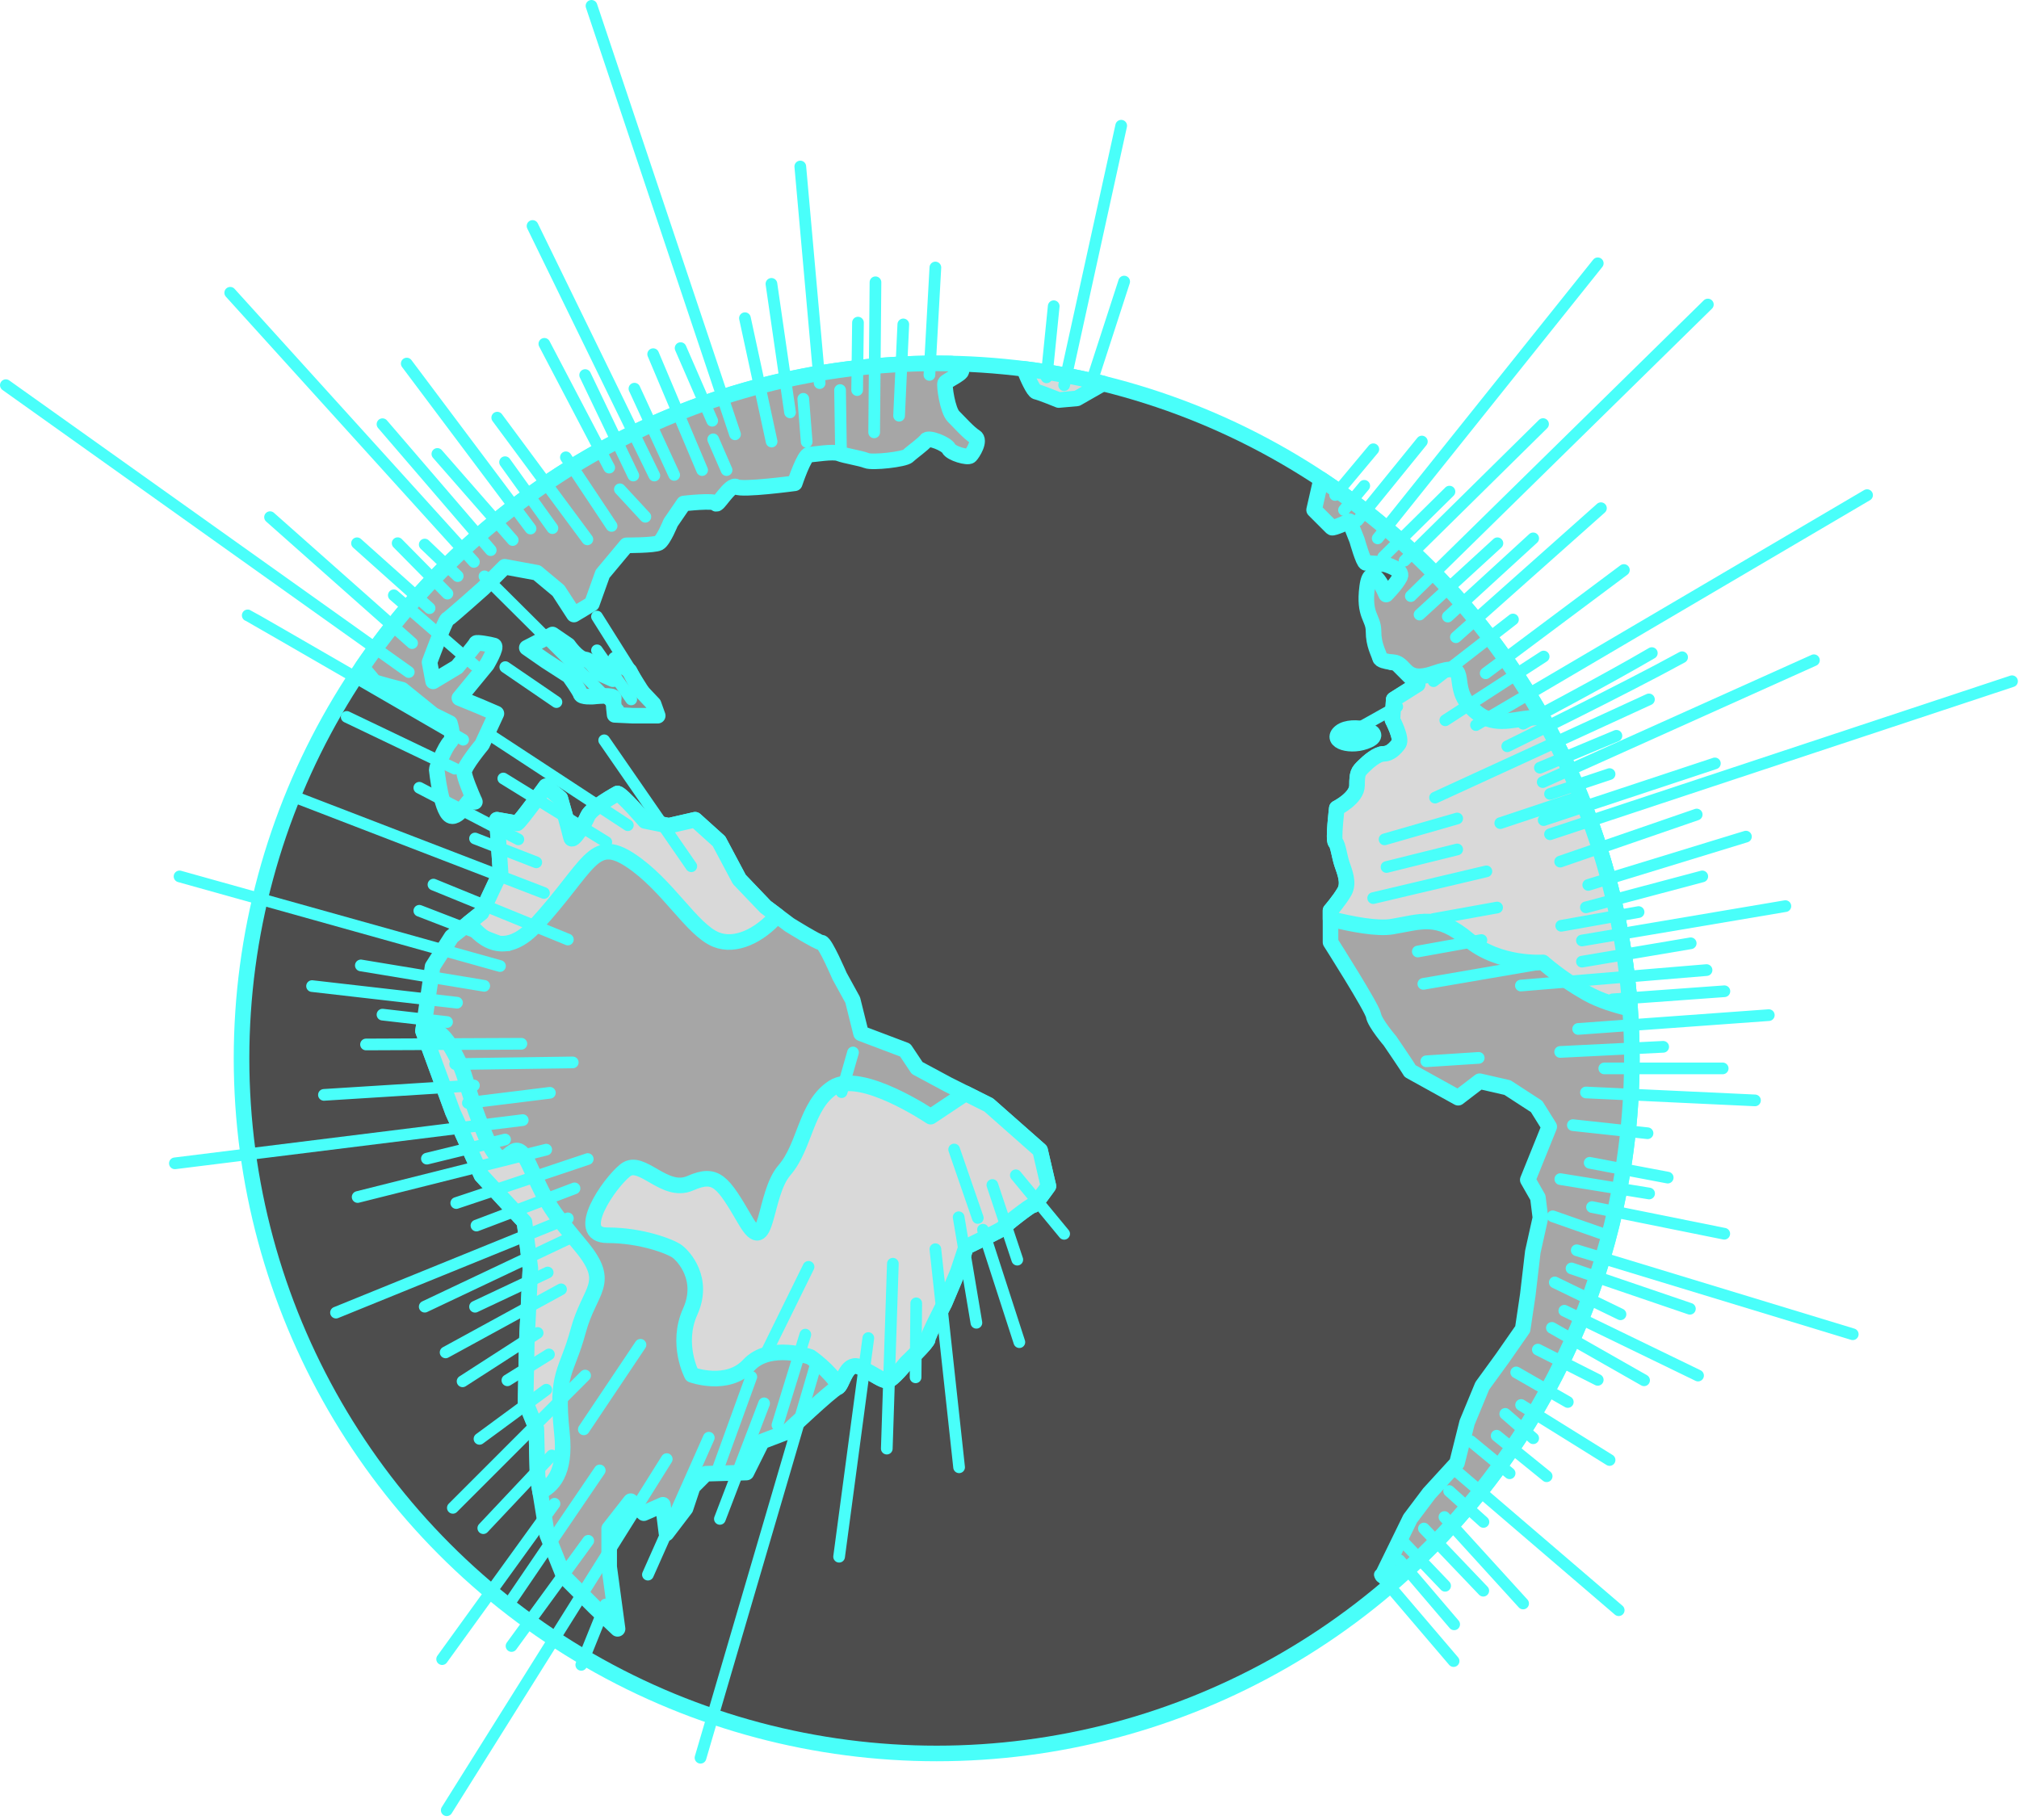 <svg xmlns="http://www.w3.org/2000/svg" xmlns:xlink="http://www.w3.org/1999/xlink" xmlns:serif="http://www.serif.com/" width="100%" height="100%" viewBox="0 0 518 467" xml:space="preserve" style="fill-rule:evenodd;clip-rule:evenodd;stroke-linecap:round;stroke-linejoin:round;stroke-miterlimit:1.5;"><g><circle cx="240.323" cy="271.598" r="178.355" style="fill:#4d4d4d;stroke:#49fffa;stroke-width:4px;"></circle><path d="M127.505,210.353l0.92,13.472l-4.896,10.417l-7.656,6.128l-4.896,7.657l-2.448,16.528l7.656,20.833l7.344,16.233l11.024,11.945l1.528,11.945l-0.92,18.68l-0.313,15.608l2.761,6.736l0.312,12.258l2.448,15l4.289,10.712l7.969,7.969l5.816,5.503l-2.153,-15.92l-0,-9.792l5.521,-7.049l3.368,3.073l4.896,-2.153l0.92,7.344l4.896,-6.423l1.84,-5.521l3.368,-3.368l10.417,-0.296l3.976,-7.968l6.423,-2.448c0,-0 11.337,-10.73 12.865,-11.337c1.528,-0.608 2.153,-7.327 6.129,-5.191c3.976,2.135 5.503,3.368 6.736,3.368c1.233,-0 4.896,-4.601 4.896,-4.601c-0,-0 5.521,-5.209 5.521,-6.129c-0,-0.92 4.288,-9.184 4.288,-9.184l3.368,-7.969l2.136,-6.423c-0,-0 9.496,-4.584 9.496,-4.896c0,-0.313 7.344,-6.112 7.657,-5.816c0.312,0.295 3.975,-4.914 3.975,-4.914l-2.135,-9.184l-13.177,-11.632l-10.4,-5.208l-7.969,-4.289l-3.055,-4.583l-11.337,-4.288l-2.136,-8.577l-3.368,-6.128c0,-0 -3.68,-8.577 -4.601,-8.577c-0.92,0 -8.264,-4.583 -8.264,-4.583l-6.128,-4.601l-6.736,-7.049l-5.209,-9.791l-6.128,-5.521l-6.737,1.545l-6.128,-1.233c-0,0 -5.799,-6.753 -7.031,-7.049c-0,0 -6.737,3.664 -7.657,5.816c-0.92,2.153 -3.976,7.049 -4.288,5.521c-0.313,-1.527 -2.761,-10.104 -2.761,-10.104l-3.68,-3.073c-0,0 -6.424,8.872 -7.344,9.497l-5.208,-0.92Z" style="fill:#a6a6a6;stroke:#49fffa;stroke-width:4px;"></path><path d="M92.863,171.292c32.117,-47.1 86.203,-78.049 147.46,-78.049c1.25,0 2.497,0.013 3.748,0.039c0.878,0.937 1.629,1.565 2.107,1.635c2.153,0.312 -3.385,2.76 -3.68,3.368c-0.296,0.608 0.607,7.049 2.135,8.576c1.528,1.528 3.993,4.289 5.521,5.209c1.528,0.92 -0.608,4.288 -1.233,4.896c-0.625,0.607 -4.896,-0.608 -5.503,-1.84c-0.608,-1.233 -5.209,-3.056 -5.816,-2.136c-0.608,0.92 -3.681,3.056 -4.601,3.976c-0.92,0.92 -9.184,1.84 -10.712,1.215c-1.528,-0.625 -5.521,-1.215 -7.049,-1.823c-1.527,-0.607 -6.423,0.295 -7.656,0.295c-1.233,0 -3.681,7.362 -3.681,7.362c0,-0 -13.472,1.822 -15,0.902c-1.528,-0.92 -4.896,5.209 -5.208,4.289c-0.313,-0.921 -8.264,-0 -8.264,-0l-3.368,4.913c-0,-0 -1.841,4.583 -3.056,5.208c-1.215,0.625 -8.281,0.608 -8.281,0.608l-6.129,7.344l-2.743,7.656l-4.601,2.761l-3.976,-6.129l-5.52,-4.601l-8.264,-1.528l-5.504,5.521c-0,0 -8.577,7.657 -9.202,7.952c-0.625,0.295 -4.583,11.024 -4.583,11.024l0.92,4.914l6.129,-3.681c-0,-0 4.896,-5.816 4.896,-6.129c-0,-0.312 3.663,0.313 4.583,0.608c0.92,0.295 -1.823,4.913 -1.823,4.913l-7.049,8.577l5.209,2.135l4.288,1.841l-3.681,7.951c0,0 -4.6,5.521 -4.6,7.049c-0,1.243 1.828,5.533 2.509,7.088c0.091,0.129 0.175,0.315 0.251,0.568c0,0 -0.096,-0.212 -0.251,-0.568c-1.025,-1.439 -3.032,4.249 -5.565,4.249c-2.76,-0 -3.976,-11.945 -3.976,-11.945c0,-0.607 2.136,-5.816 3.368,-7.049c1.233,-1.232 0,-4.895 0,-4.895l-4.288,-2.136l-7.969,-6.441c0,0 -7.344,-1.84 -7.344,-2.135c0,-0.112 -1.314,-1.675 -2.948,-3.557Z" style="fill:#a6a6a6;stroke:#49fffa;stroke-width:4px;"></path><path d="M338.939,123.001c48.049,31.969 79.738,86.611 79.738,148.597c0,52.122 -22.406,99.052 -58.103,131.674l-5.915,1.024l7.135,-14.603l4.874,-6.473l7.136,-7.798l2.593,-10.372l3.899,-9.417l5.186,-7.135l5.186,-7.449l1.306,-8.772l1.287,-11.016l1.95,-8.773l-0.644,-5.186l-2.593,-4.543l5.499,-13.627l-3.237,-5.187l-7.467,-4.855l-7.135,-1.637l-5.518,4.23l-12.322,-6.823c-0.331,-0.662 -5.186,-7.779 -5.186,-7.779c0,-0 -3.899,-4.543 -4.212,-6.492c-0.312,-1.95 -11.034,-18.814 -11.034,-18.814l-0,-8.111c-0,0 2.262,-2.593 3.568,-4.855c1.306,-2.262 -0,-5.204 -0.644,-7.135c-0.644,-1.932 -0.975,-4.874 -1.637,-5.518c-0.662,-0.643 0.331,-8.772 0.331,-8.772c0,-0 5.187,-2.593 5.187,-5.83c-0,-3.237 0.331,-3.568 1.636,-4.874c1.306,-1.306 3.568,-3.237 5.187,-3.237c1.618,0 2.924,-1.305 3.88,-2.593c0.956,-1.287 -1.618,-6.161 -1.618,-6.161l0.331,-5.204l6.161,-3.881l-4.874,-4.873c0.313,-0.975 -4.542,-0.644 -4.855,-1.95c-0.313,-1.306 -1.619,-3.237 -1.619,-6.805c0,-3.567 -2.593,-3.898 -1.636,-11.347c0.956,-7.448 4.873,1.931 4.873,1.931c0,0 2.593,-2.593 3.568,-4.524c0.975,-1.931 -3.899,-3.255 -3.899,-3.255c0,-0 -4.211,-0.331 -4.855,-0.331c-0.644,-0 -2.28,-5.83 -2.28,-5.83l-1.931,-4.874c-0,0 -4.23,1.95 -4.543,1.637c-0.313,-0.313 -4.543,-4.542 -4.543,-4.542l1.789,-7.84Z" style="fill:#a6a6a6;stroke:#49fffa;stroke-width:4px;"></path><path d="M262.747,94.642c3.423,0.433 6.834,0.96 10.227,1.589c3.362,0.623 6.706,1.346 10.027,2.16l0.024,0.006l-6.713,3.835l-4.676,0.421c0,0 -4.676,-1.916 -5.736,-2.121c-0.713,-0.137 -2.289,-3.541 -3.186,-5.894l0.033,0.004Z" style="fill:#d9d9d9;stroke:#49fffa;stroke-width:4px;"></path><path d="M168.748,183.655l-1.061,-2.977l-3.832,-4.049l-2.338,-4.459l-3.616,-2.977c0,-0 -0.639,4.881 -0.639,5.098l-3.82,-1.7c-0,0 -1.483,-3.181 -3.399,-3.398c-1.916,-0.217 -4.254,-3.616 -4.254,-3.616l-4.038,-2.76l-6.592,3.399l4.893,3.399l5.954,3.832c-0,0 2.748,3.833 2.964,4.676c0.217,0.844 3.194,0.639 3.194,0.639c0,0 5.532,-0.639 5.315,0.422c-0.217,1.06 0.217,4.254 0.217,4.254l4.676,0.217l6.376,0Z" style="fill:#8c8c8c;stroke:#49fffa;stroke-width:4px;"></path><path d="M343.918,187.801c2.977,-2.338 11.703,0 7.232,2.121c-4.472,2.121 -10.208,0.217 -7.232,-2.121Z" style="fill:#8c8c8c;stroke:#49fffa;stroke-width:4px;"></path><path d="M215.27,355.7c1.222,-1.596 2.113,-6.666 5.639,-4.772c3.976,2.135 5.503,3.368 6.736,3.368c1.233,-0 4.896,-4.601 4.896,-4.601c-0,-0 5.521,-5.209 5.521,-6.129c-0,-0.92 4.288,-9.184 4.288,-9.184l3.368,-7.969l2.136,-6.423c-0,-0 9.496,-4.584 9.496,-4.896c0,-0.313 7.344,-6.112 7.657,-5.816c0.312,0.295 3.975,-4.914 3.975,-4.914l-2.135,-9.184l-13.177,-11.632l-5.94,-2.975c-3.986,2.658 -8.957,5.975 -8.957,5.975c-0,0 -17.932,-12.096 -25.02,-7.513c-7.088,4.584 -7.088,15.003 -12.498,21.264c-5.41,6.26 -4.158,22.94 -9.994,12.923c-5.835,-10.017 -7.513,-12.522 -14.175,-9.592c-6.663,2.929 -12.474,-6.663 -16.656,-3.331c-4.182,3.331 -13.372,16.679 -4.607,16.679c8.765,0 16.254,2.906 17.932,4.158c1.677,1.253 7.087,7.112 3.331,15.428c-3.757,8.316 0.425,16.231 0.425,16.231c0,-0 9.167,3.355 14.577,-2.481c5.411,-5.835 15.829,-2.103 15.829,-2.103c0,0 4.899,3.371 7.353,7.489Z" style="fill:#d9d9d9;stroke:#49fffa;stroke-width:4px;"></path><path d="M108.802,262.708l-0.273,1.847l7.656,20.833l7.344,16.233l11.024,11.945l1.528,11.945l-0.92,18.68l-0.313,15.608l2.761,6.736l0.312,12.258l0.662,4.053c2.947,-1.461 6.691,-4.684 5.592,-15.049c-1.677,-15.829 1.253,-15.427 4.159,-26.248c2.905,-10.821 8.741,-12.073 0.826,-21.665c-7.914,-9.592 -8.316,-9.993 -13.324,-20.838c-5.009,-10.844 -5.411,6.285 -11.246,-7.489c-5.836,-13.774 -4.158,-15.002 -9.167,-23.342c-1.711,-2.85 -4.151,-4.53 -6.621,-5.507Z" style="fill:#d9d9d9;stroke:#49fffa;stroke-width:4px;"></path><path d="M356.941,169.924c4.063,-0.205 2.867,5.694 11.017,2.843c9.592,-3.355 4.158,2.505 8.741,7.938c4.584,5.434 8.765,4.584 14.176,3.733c0.999,-0.157 2.697,-0.312 4.801,-0.462l0.161,0.287l0.166,0.294l0.003,0.007l0.152,0.271l0.033,0.059l0.122,0.219l0.048,0.086l0.105,0.191l0.058,0.104l0.094,0.171l0.067,0.12l0.082,0.15l0.076,0.138l0.06,0.109l0.091,0.168c0.049,0.089 0.097,0.177 0.145,0.265l0.134,0.248l0.011,0.021l0.127,0.234l0.021,0.038l0.126,0.235l0.018,0.035l0.131,0.243l0.01,0.02c7.591,14.197 13.317,29.539 16.849,45.695l0.003,0.013l0.06,0.275l0.009,0.041l0.057,0.263l0.011,0.051l0.056,0.26l0.009,0.047l0.057,0.269l0.005,0.021c0.083,0.394 0.165,0.789 0.246,1.185l0.004,0.018l0.051,0.251l0.014,0.071l0.047,0.232l0.017,0.089l0.045,0.224l0.019,0.096l0.044,0.221l0.019,0.096l0.044,0.224l0.016,0.084l0.046,0.237l0.005,0.028l0.054,0.28c0.02,0.102 0.039,0.204 0.058,0.306l0.043,0.228l0.018,0.093l0.038,0.207l0.022,0.119l0.037,0.196l0.024,0.129l0.035,0.192l0.024,0.134l0.034,0.188l0.025,0.137l0.033,0.188l0.025,0.136l0.033,0.188l0.023,0.131l0.033,0.189l0.033,0.19l0.021,0.121l0.031,0.176l0.026,0.152l0.029,0.172l0.027,0.157l0.028,0.169l0.027,0.16l0.028,0.167l0.027,0.162l0.027,0.165l0.027,0.167l0.027,0.161l0.028,0.175l0.025,0.153l0.032,0.204l0.02,0.123l0.004,0.026l0.046,0.294l0.021,0.137l0.03,0.193l0.023,0.148l0.028,0.182l0.023,0.152l0.028,0.18l0.023,0.152l0.027,0.181l0.022,0.15l0.027,0.185l0.022,0.146l0.028,0.197l0.02,0.134l0.035,0.244l0.012,0.087l0.046,0.325l0.017,0.119l0.029,0.213l0.019,0.138l0.027,0.194l0.02,0.145l0.025,0.189l0.02,0.147l0.025,0.187l0.019,0.147l0.025,0.19l0.019,0.143l0.026,0.202l0.017,0.131l0.032,0.248l0.01,0.085l0.041,0.327l0.016,0.123l0.025,0.209l0.018,0.144l0.023,0.19l0.018,0.15l0.022,0.183l0.018,0.154l0.021,0.181l0.018,0.154l0.021,0.182l0.017,0.153l0.022,0.187l0.016,0.148l0.024,0.212l0.013,0.121l0.005,0.048l0.03,0.275l0.017,0.152l0.019,0.181l0.018,0.164l0.017,0.17l0.018,0.169l0.017,0.164l0.017,0.172l0.017,0.161l0.017,0.175l0.016,0.157l0.017,0.179l0.015,0.151l0.018,0.184l0.012,0.133l0.019,0.194l0.023,0.254l0.006,0.063l0.019,0.208l0.012,0.126l0.018,0.202l0.011,0.13l0.018,0.202l0.011,0.13l0.018,0.204l0.011,0.126l0.017,0.209l0.01,0.116l0.018,0.22l0.008,0.093l0.019,0.242l0.001,0.007l0.024,0.31c0.008,0.106 0.016,0.211 0.024,0.317l0.022,0.282l0.003,0.041l0.019,0.258l0.005,0.073l0.018,0.25l0.003,0.047c-3.374,-0.778 -7.676,-2.047 -11.098,-3.977c-6.662,-3.756 -11.269,-7.914 -11.269,-7.914c-0,-0 -11.246,0.827 -19.161,-5.836c-7.914,-6.662 -12.073,-4.583 -19.586,-3.331c-3.714,0.619 -10.171,-0.598 -15.751,-1.987l-0,-2.134c-0,0 2.262,-2.593 3.568,-4.855c1.306,-2.262 -0,-5.204 -0.644,-7.135c-0.644,-1.932 -0.975,-4.874 -1.637,-5.518c-0.662,-0.643 0.331,-8.772 0.331,-8.772c0,-0 5.187,-2.593 5.187,-5.83c-0,-3.237 0.331,-3.568 1.636,-4.874c1.306,-1.306 3.568,-3.237 5.187,-3.237c1.618,0 2.924,-1.305 3.88,-2.593c0.956,-1.287 -1.618,-6.161 -1.618,-6.161l0.331,-5.204l6.161,-3.881l-4.874,-4.873c0.145,-0.452 -0.821,-0.624 -1.929,-0.807Z" style="fill:#d9d9d9;stroke:#49fffa;stroke-width:4px;"></path><path d="M120.338,236.796c3.799,5.049 9.671,8.725 17.151,0.564c13.75,-15.002 14.577,-22.917 24.169,-16.656c9.592,6.261 15.83,17.908 22.09,20.412c4.869,1.948 10.996,-0.891 15.634,-6.172l-2.97,-2.23l-6.736,-7.049l-5.209,-9.791l-6.128,-5.521l-6.737,1.545l-6.128,-1.233c-0,0 -5.799,-6.753 -7.031,-7.049c-0,0 -6.737,3.664 -7.657,5.816c-0.92,2.153 -3.976,7.049 -4.288,5.521c-0.313,-1.527 -2.761,-10.104 -2.761,-10.104l-3.68,-3.073c-0,0 -6.424,8.872 -7.344,9.497l-5.208,-0.92l0.92,13.472l-4.896,10.417l-3.191,2.554Z" style="fill:#d9d9d9;stroke:#49fffa;stroke-width:4px;"></path></g><g><path d="M121.588,278.537l-38.48,2.417" style="fill:none;stroke:#49fffa;stroke-width:3px;stroke-linecap:butt;"></path><path d="M114.79,152.332l-12.768,-12.944" style="fill:none;stroke:#49fffa;stroke-width:3px;stroke-linecap:butt;"></path><path d="M224.279,110.95l0.334,-38.515" style="fill:none;stroke:#49fffa;stroke-width:3px;stroke-linecap:butt;"></path><path d="M279.964,98.308l8.453,-26.054" style="fill:none;stroke:#49fffa;stroke-width:3px;stroke-linecap:butt;"></path><path d="M368.179,204.679l54.878,-25.203" style="fill:none;stroke:#49fffa;stroke-width:3px;stroke-linecap:butt;"></path><path d="M345.946,188.338l12.532,-7.011" style="fill:none;stroke:#49fffa;stroke-width:3px;stroke-linecap:butt;"></path><path d="M365.929,272.334l13.453,-0.871" style="fill:none;stroke:#49fffa;stroke-width:3px;stroke-linecap:butt;"></path><path d="M371.789,382.608l8.806,7.934" style="fill:none;stroke:#49fffa;stroke-width:3px;stroke-linecap:butt;"></path><path d="M360.225,395.894l10.537,11.036" style="fill:none;stroke:#49fffa;stroke-width:3px;stroke-linecap:butt;"></path><path d="M365.322,392.236l15.231,15.953" style="fill:none;stroke:#49fffa;stroke-width:3px;stroke-linecap:butt;"></path><path d="M386.193,362.817l7.168,6.251" style="fill:none;stroke:#49fffa;stroke-width:3px;stroke-linecap:butt;"></path><path d="M383.986,368.42l12.829,10.397" style="fill:none;stroke:#49fffa;stroke-width:3px;stroke-linecap:butt;"></path><path d="M403.195,325.49l30.369,10.351" style="fill:none;stroke:#49fffa;stroke-width:3px;stroke-linecap:butt;"></path><path d="M407.853,298.388l20.017,3.797" style="fill:none;stroke:#49fffa;stroke-width:3px;stroke-linecap:butt;"></path><path d="M403.538,288.722l19.157,2.074" style="fill:none;stroke:#49fffa;stroke-width:3px;stroke-linecap:butt;"></path><path d="M406.878,232.831l29.86,-7.935" style="fill:none;stroke:#49fffa;stroke-width:3px;stroke-linecap:butt;"></path><path d="M400.552,237.565l19.847,-3.52" style="fill:none;stroke:#49fffa;stroke-width:3px;stroke-linecap:butt;"></path><path d="M400.276,221.101l35.036,-12.083" style="fill:none;stroke:#49fffa;stroke-width:3px;stroke-linecap:butt;"></path><path d="M254.608,304.083l6.389,19.156" style="fill:none;stroke:#49fffa;stroke-width:3px;stroke-linecap:butt;"></path><path d="M142.261,385.875l-28.823,39.87" style="fill:none;stroke:#49fffa;stroke-width:3px;stroke-linecap:butt;"></path><path d="M229.073,324.276l-1.556,47.452" style="fill:none;stroke:#49fffa;stroke-width:3px;stroke-linecap:butt;"></path><path d="M161.075,211.753l-35.554,-23.296" style="fill:none;stroke:#49fffa;stroke-width:3px;stroke-linecap:butt;"></path><path d="M121.699,170.654l-20.658,-17.895" style="fill:none;stroke:#49fffa;stroke-width:3px;stroke-linecap:butt;"></path><path d="M118.833,189.818c-0,0 -54.755,-31.74 -55.273,-31.906" style="fill:none;stroke:#49fffa;stroke-width:3px;stroke-linecap:butt;"></path><path d="M131.538,138.579l-19.323,-22.092" style="fill:none;stroke:#49fffa;stroke-width:3px;stroke-linecap:butt;"></path><path d="M206.961,113.386l-0.871,-11.046" style="fill:none;stroke:#49fffa;stroke-width:3px;stroke-linecap:butt;"></path><path d="M215.757,115.284l-0.227,-15.188" style="fill:none;stroke:#49fffa;stroke-width:3px;stroke-linecap:butt;"></path><path d="M180.136,120.624l-12.556,-29.742" style="fill:none;stroke:#49fffa;stroke-width:3px;stroke-linecap:butt;"></path><path d="M182.728,107.966l-8.111,-18.638" style="fill:none;stroke:#49fffa;stroke-width:3px;stroke-linecap:butt;"></path><path d="M186.411,120.624l-3.431,-7.885" style="fill:none;stroke:#49fffa;stroke-width:3px;stroke-linecap:butt;"></path><path d="M156.907,134.959l-11.721,-17.611" style="fill:none;stroke:#49fffa;stroke-width:3px;stroke-linecap:butt;"></path><path d="M150.694,138.403l-23.119,-31.23" style="fill:none;stroke:#49fffa;stroke-width:3px;stroke-linecap:butt;"></path><path d="M142.76,180.161l-13.12,-8.972" style="fill:none;stroke:#49fffa;stroke-width:3px;stroke-linecap:butt;"></path><path d="M166.907,180.068l-13.741,-21.851" style="fill:none;stroke:#49fffa;stroke-width:3px;stroke-linecap:butt;"></path><path d="M158.639,182.059l-34.341,-34.165" style="fill:none;stroke:#49fffa;stroke-width:3px;stroke-linecap:butt;"></path><path d="M150.791,297.421l-33.733,11.288" style="fill:none;stroke:#49fffa;stroke-width:3px;stroke-linecap:butt;"></path><path d="M133.768,267.843l-39.859,0.176" style="fill:none;stroke:#49fffa;stroke-width:3px;stroke-linecap:butt;"></path><path d="M218.849,270.074l-2.926,10.185" style="fill:none;stroke:#49fffa;stroke-width:3px;stroke-linecap:butt;"></path><path d="M235.07,334.442l-0.166,18.99" style="fill:none;stroke:#49fffa;stroke-width:3px;stroke-linecap:butt;"></path><path d="M196.047,360.109l-11.352,29.653" style="fill:none;stroke:#49fffa;stroke-width:3px;stroke-linecap:butt;"></path><path d="M140.843,347.561l-10.665,6.637" style="fill:none;stroke:#49fffa;stroke-width:3px;stroke-linecap:butt;"></path><path d="M140.159,356.611l-17.138,12.612" style="fill:none;stroke:#49fffa;stroke-width:3px;stroke-linecap:butt;"></path><path d="M140.517,326.539l-18.641,8.783" style="fill:none;stroke:#49fffa;stroke-width:3px;stroke-linecap:butt;"></path><path d="M143.943,330.854l-29.617,16.183" style="fill:none;stroke:#49fffa;stroke-width:3px;stroke-linecap:butt;"></path><path d="M371.457,158.217l21.904,-20.07" style="fill:none;stroke:#49fffa;stroke-width:3px;stroke-linecap:butt;"></path><path d="M364.207,157.705l19.971,-18.299" style="fill:none;stroke:#49fffa;stroke-width:3px;stroke-linecap:butt;"></path><path d="M260.626,301.588l12.395,15.021" style="fill:none;stroke:#49fffa;stroke-width:3px;stroke-linecap:butt;"></path><path d="M137.94,342.045l-19.258,12.413" style="fill:none;stroke:#49fffa;stroke-width:3px;stroke-linecap:butt;"></path><path d="M130.429,242.538l-22.846,-8.824" style="fill:none;stroke:#49fffa;stroke-width:3px;stroke-linecap:butt;"></path><path d="M132.994,215.39l-25.411,-13.244" style="fill:none;stroke:#49fffa;stroke-width:3px;stroke-linecap:butt;"></path><path d="M137.584,221.282l-15.708,-6.114" style="fill:none;stroke:#49fffa;stroke-width:3px;stroke-linecap:butt;"></path><path d="M155.551,216.085l-26.417,-16.316" style="fill:none;stroke:#49fffa;stroke-width:3px;stroke-linecap:butt;"></path><path d="M139.568,229.145l-62.657,-24.141" style="fill:none;stroke:#49fffa;stroke-width:3px;stroke-linecap:butt;"></path><path d="M124.232,252.972l-31.652,-5.235" style="fill:none;stroke:#49fffa;stroke-width:3px;stroke-linecap:butt;"></path><path d="M390.773,185.712c-0,-0 22.176,-11.743 33.022,-18.12" style="fill:none;stroke:#49fffa;stroke-width:3px;stroke-linecap:butt;"></path><path d="M386.706,191.503c-0,0 30.087,-14.741 44.86,-22.848" style="fill:none;stroke:#49fffa;stroke-width:3px;stroke-linecap:butt;"></path><path d="M381.175,172.767l35.454,-26.498" style="fill:none;stroke:#49fffa;stroke-width:3px;stroke-linecap:butt;"></path><path d="M348.344,133.573l16.452,-20.269" style="fill:none;stroke:#49fffa;stroke-width:3px;stroke-linecap:butt;"></path><path d="M342.54,127.011l9.805,-11.728" style="fill:none;stroke:#49fffa;stroke-width:3px;stroke-linecap:butt;"></path><path d="M344.818,130.875l5.195,-6.213" style="fill:none;stroke:#49fffa;stroke-width:3px;stroke-linecap:butt;"></path><path d="M374.192,377.952l41.105,35.241" style="fill:none;stroke:#49fffa;stroke-width:3px;stroke-linecap:butt;"></path><path d="M407.482,227.079l40.458,-12.394" style="fill:none;stroke:#49fffa;stroke-width:3px;stroke-linecap:butt;"></path><path d="M363.759,244.166l16.316,-2.941" style="fill:none;stroke:#49fffa;stroke-width:3px;stroke-linecap:butt;"></path><path d="M367.783,235.823l16.316,-2.941" style="fill:none;stroke:#49fffa;stroke-width:3px;stroke-linecap:butt;"></path><path d="M352.308,230.459l29.043,-6.864" style="fill:none;stroke:#49fffa;stroke-width:3px;stroke-linecap:butt;"></path><path d="M354.013,404.066l18.925,22.181" style="fill:none;stroke:#49fffa;stroke-width:3px;stroke-linecap:butt;"></path><path d="M359.053,400.38l14.028,16.441" style="fill:none;stroke:#49fffa;stroke-width:3px;stroke-linecap:butt;"></path><path d="M153.872,377.328l-23.222,34.142" style="fill:none;stroke:#49fffa;stroke-width:3px;stroke-linecap:butt;"></path><path d="M207.441,325.082l-10.433,21.2" style="fill:none;stroke:#49fffa;stroke-width:3px;stroke-linecap:butt;"></path><path d="M245.956,312.354l4.551,27.083" style="fill:none;stroke:#49fffa;stroke-width:3px;stroke-linecap:butt;"></path><path d="M222.777,343.359l-7.492,56.108" style="fill:none;stroke:#49fffa;stroke-width:3px;stroke-linecap:butt;"></path><path d="M408.453,309.746l33.927,6.844" style="fill:none;stroke:#49fffa;stroke-width:3px;stroke-linecap:butt;"></path><path d="M404.531,320.827l70.814,21.551" style="fill:none;stroke:#49fffa;stroke-width:3px;stroke-linecap:butt;"></path><path d="M116.185,386.926l33.928,-33.945" style="fill:none;stroke:#49fffa;stroke-width:3px;stroke-linecap:butt;"></path><path d="M151.755,1.5l36.82,109.947" style="fill:none;stroke:#49fffa;stroke-width:3px;stroke-linecap:butt;"></path><path d="M1.5,98.84l103.372,73.612" style="fill:none;stroke:#49fffa;stroke-width:3px;stroke-linecap:butt;"></path><path d="M59.067,75.128l62.521,69.067" style="fill:none;stroke:#49fffa;stroke-width:3px;stroke-linecap:butt;"></path><path d="M136.632,57.988l31.246,64.036" style="fill:none;stroke:#49fffa;stroke-width:3px;stroke-linecap:butt;"></path><path d="M353.467,138.147l56.459,-70.582" style="fill:none;stroke:#49fffa;stroke-width:3px;stroke-linecap:butt;"></path><path d="M360.352,143.873l35.537,-35.051" style="fill:none;stroke:#49fffa;stroke-width:3px;stroke-linecap:butt;"></path><path d="M354.887,142.914l16.992,-16.76" style="fill:none;stroke:#49fffa;stroke-width:3px;stroke-linecap:butt;"></path><path d="M361.966,152.964l76.205,-74.822" style="fill:none;stroke:#49fffa;stroke-width:3px;stroke-linecap:butt;"></path><path d="M378.681,186.059l100.341,-59.004" style="fill:none;stroke:#49fffa;stroke-width:3px;stroke-linecap:butt;"></path><path d="M397.68,214.074l118.531,-39.26" style="fill:none;stroke:#49fffa;stroke-width:3px;stroke-linecap:butt;"></path><path d="M396.046,210.449l43.928,-14.55" style="fill:none;stroke:#49fffa;stroke-width:3px;stroke-linecap:butt;"></path><path d="M395.804,200.696l69.582,-31.274" style="fill:none;stroke:#49fffa;stroke-width:3px;stroke-linecap:butt;"></path><path d="M405.867,241.34l52.193,-8.821" style="fill:none;stroke:#49fffa;stroke-width:3px;stroke-linecap:butt;"></path><path d="M405.867,246.771l27.906,-4.716" style="fill:none;stroke:#49fffa;stroke-width:3px;stroke-linecap:butt;"></path><path d="M171.063,374.421l-56.447,90.1" style="fill:none;stroke:#49fffa;stroke-width:3px;stroke-linecap:butt;"></path><path d="M401.35,336.343l34.305,16.638" style="fill:none;stroke:#49fffa;stroke-width:3px;stroke-linecap:butt;"></path><path d="M398.902,329.083l16.855,8.175" style="fill:none;stroke:#49fffa;stroke-width:3px;stroke-linecap:butt;"></path><path d="M404.895,264.036l48.913,-3.545" style="fill:none;stroke:#49fffa;stroke-width:3px;stroke-linecap:butt;"></path><path d="M413.714,256.444l28.701,-2.08" style="fill:none;stroke:#49fffa;stroke-width:3px;stroke-linecap:butt;"></path><path d="M406.896,280.34l43.367,2.03" style="fill:none;stroke:#49fffa;stroke-width:3px;stroke-linecap:butt;"></path><path d="M273.021,98.84l14.636,-66.58" style="fill:none;stroke:#49fffa;stroke-width:3px;stroke-linecap:butt;"></path><path d="M268.506,96.828l1.838,-18.252" style="fill:none;stroke:#49fffa;stroke-width:3px;stroke-linecap:butt;"></path><path d="M139.662,88.234l16.638,31.76" style="fill:none;stroke:#49fffa;stroke-width:3px;stroke-linecap:butt;"></path><path d="M104.357,93.294l31.761,42.338" style="fill:none;stroke:#49fffa;stroke-width:3px;stroke-linecap:butt;"></path><path d="M44.867,298.522l89.249,-11.092" style="fill:none;stroke:#49fffa;stroke-width:3px;stroke-linecap:butt;"></path><path d="M86.204,336.829l59.49,-24.185" style="fill:none;stroke:#49fffa;stroke-width:3px;stroke-linecap:butt;"></path><path d="M209.601,349.188l-29.876,101.864" style="fill:none;stroke:#49fffa;stroke-width:3px;stroke-linecap:butt;"></path><path d="M390.258,360.528l22.699,14.122" style="fill:none;stroke:#49fffa;stroke-width:3px;stroke-linecap:butt;"></path><path d="M370.59,389.286l20.183,22.184" style="fill:none;stroke:#49fffa;stroke-width:3px;stroke-linecap:butt;"></path><path d="M373.531,163.515l37.209,-33.109" style="fill:none;stroke:#49fffa;stroke-width:3px;stroke-linecap:butt;"></path><path d="M116.701,197.248l-27.751,-13.285" style="fill:none;stroke:#49fffa;stroke-width:3px;stroke-linecap:butt;"></path><path d="M197.97,113.304l-6.845,-31.652" style="fill:none;stroke:#49fffa;stroke-width:3px;stroke-linecap:butt;"></path><path d="M110.21,156.055l-18.61,-16.649" style="fill:none;stroke:#49fffa;stroke-width:3px;stroke-linecap:butt;"></path><path d="M117.428,147.831l-8.458,-8.092" style="fill:none;stroke:#49fffa;stroke-width:3px;stroke-linecap:butt;"></path><path d="M400.276,269.936l26.435,-1.314" style="fill:none;stroke:#49fffa;stroke-width:3px;stroke-linecap:butt;"></path><path d="M394.553,346.322l15.368,7.763" style="fill:none;stroke:#49fffa;stroke-width:3px;stroke-linecap:butt;"></path><path d="M161.948,179.476l-8.782,-12.596" style="fill:none;stroke:#49fffa;stroke-width:3px;stroke-linecap:butt;"></path><path d="M114.699,262.264l-16.564,-1.899" style="fill:none;stroke:#49fffa;stroke-width:3px;stroke-linecap:butt;"></path><path d="M117.252,257.302l-37.189,-4.262" style="fill:none;stroke:#49fffa;stroke-width:3px;stroke-linecap:butt;"></path><path d="M390.204,252.899l47.633,-3.967" style="fill:none;stroke:#49fffa;stroke-width:3px;stroke-linecap:butt;"></path><path d="M210.291,98.308l-4.966,-55.582" style="fill:none;stroke:#49fffa;stroke-width:3px;stroke-linecap:butt;"></path><path d="M140.139,295.008l-48.379,12.154" style="fill:none;stroke:#49fffa;stroke-width:3px;stroke-linecap:butt;"></path><path d="M129.582,292.413l-20.055,4.908" style="fill:none;stroke:#49fffa;stroke-width:3px;stroke-linecap:butt;"></path><path d="M230.672,106.675l1.082,-23.428" style="fill:none;stroke:#49fffa;stroke-width:3px;stroke-linecap:butt;"></path><path d="M202.694,105.814l-4.772,-32.971" style="fill:none;stroke:#49fffa;stroke-width:3px;stroke-linecap:butt;"></path><path d="M172.969,121.863l-10.195,-22.125" style="fill:none;stroke:#49fffa;stroke-width:3px;stroke-linecap:butt;"></path><path d="M162.487,122.024c0,-0 -12.593,-26.256 -12.371,-25.814" style="fill:none;stroke:#49fffa;stroke-width:3px;stroke-linecap:butt;"></path><path d="M165.57,132.608c-0,0 -6.697,-7.229 -6.581,-7.108" style="fill:none;stroke:#49fffa;stroke-width:3px;stroke-linecap:butt;"></path><path d="M141.732,135.526l-12.15,-16.922" style="fill:none;stroke:#49fffa;stroke-width:3px;stroke-linecap:butt;"></path><path d="M125.904,141.171l-27.769,-32.32" style="fill:none;stroke:#49fffa;stroke-width:3px;stroke-linecap:butt;"></path><path d="M105.723,165.029l-36.439,-32.319" style="fill:none;stroke:#49fffa;stroke-width:3px;stroke-linecap:butt;"></path><path d="M128.278,247.893l-82.213,-22.997" style="fill:none;stroke:#49fffa;stroke-width:3px;stroke-linecap:butt;"></path><path d="M146.946,272.625l-30.167,0.43" style="fill:none;stroke:#49fffa;stroke-width:3px;stroke-linecap:butt;"></path><path d="M146.073,317.734l-37.103,17.574" style="fill:none;stroke:#49fffa;stroke-width:3px;stroke-linecap:butt;"></path><path d="M181.848,368.931l-15.618,35.135" style="fill:none;stroke:#49fffa;stroke-width:3px;stroke-linecap:butt;"></path><path d="M239.981,320.55l6.088,55.969" style="fill:none;stroke:#49fffa;stroke-width:3px;stroke-linecap:butt;"></path><path d="M141.08,280.422l-21.042,2.607" style="fill:none;stroke:#49fffa;stroke-width:3px;stroke-linecap:butt;"></path><path d="M145.694,241.091l-34.484,-14.093" style="fill:none;stroke:#49fffa;stroke-width:3px;stroke-linecap:butt;"></path><path d="M400.324,302.571l22.776,3.689" style="fill:none;stroke:#49fffa;stroke-width:3px;stroke-linecap:butt;"></path><path d="M398.159,340.744l23.649,13.454" style="fill:none;stroke:#49fffa;stroke-width:3px;stroke-linecap:butt;"></path><path d="M389.004,352.175l13.233,7.588" style="fill:none;stroke:#49fffa;stroke-width:3px;stroke-linecap:butt;"></path><path d="M377.339,369.816l9.973,8.24" style="fill:none;stroke:#49fffa;stroke-width:3px;stroke-linecap:butt;"></path><path d="M384.912,211.225l20.182,-6.727" style="fill:none;stroke:#49fffa;stroke-width:3px;stroke-linecap:butt;"></path><path d="M397.68,203.733l15.277,-5.092" style="fill:none;stroke:#49fffa;stroke-width:3px;stroke-linecap:butt;"></path><path d="M395.079,197.006l19.632,-8.194" style="fill:none;stroke:#49fffa;stroke-width:3px;stroke-linecap:butt;"></path><path d="M370.806,184.832l25.24,-16.361" style="fill:none;stroke:#49fffa;stroke-width:3px;stroke-linecap:butt;"></path><path d="M367.783,174.794l20.39,-15.828" style="fill:none;stroke:#49fffa;stroke-width:3px;stroke-linecap:butt;"></path><path d="M238.456,96.205l1.525,-27.56" style="fill:none;stroke:#49fffa;stroke-width:3px;stroke-linecap:butt;"></path><path d="M219.911,100.096l0.213,-17.309" style="fill:none;stroke:#49fffa;stroke-width:3px;stroke-linecap:butt;"></path><path d="M411.601,274.162l30.376,-0" style="fill:none;stroke:#49fffa;stroke-width:3px;stroke-linecap:butt;"></path><path d="M398.368,312.114l12.372,4.341" style="fill:none;stroke:#49fffa;stroke-width:3px;stroke-linecap:butt;"></path><path d="M365.176,252.468l30.364,-5.214" style="fill:none;stroke:#49fffa;stroke-width:3px;stroke-linecap:butt;"></path><path d="M355.729,222.48l18.134,-4.503" style="fill:none;stroke:#49fffa;stroke-width:3px;stroke-linecap:butt;"></path><path d="M355.228,215.39l18.635,-5.36" style="fill:none;stroke:#49fffa;stroke-width:3px;stroke-linecap:butt;"></path><path d="M206.617,342.478l-7.158,23.206" style="fill:none;stroke:#49fffa;stroke-width:3px;stroke-linecap:butt;"></path><path d="M150.921,395.384l-19.682,26.996" style="fill:none;stroke:#49fffa;stroke-width:3px;stroke-linecap:butt;"></path><path d="M155.378,411.725l-6.246,15.493" style="fill:none;stroke:#49fffa;stroke-width:3px;stroke-linecap:butt;"></path><path d="M244.802,294.97l6.063,17.574" style="fill:none;stroke:#49fffa;stroke-width:3px;stroke-linecap:butt;"></path><path d="M147.402,304.944l-25.162,9.543" style="fill:none;stroke:#49fffa;stroke-width:3px;stroke-linecap:butt;"></path><path d="M164.324,345.085l-14.537,21.694" style="fill:none;stroke:#49fffa;stroke-width:3px;stroke-linecap:butt;"></path><path d="M192.757,353.312l-9.125,25.162" style="fill:none;stroke:#49fffa;stroke-width:3px;stroke-linecap:butt;"></path><path d="M252.193,315.557l9.335,28.852" style="fill:none;stroke:#49fffa;stroke-width:3px;stroke-linecap:butt;"></path><path d="M141.56,373.481l-17.562,18.656" style="fill:none;stroke:#49fffa;stroke-width:3px;stroke-linecap:butt;"></path><path d="M177.36,222.289l-22.346,-32.32" style="fill:none;stroke:#49fffa;stroke-width:3px;stroke-linecap:butt;"></path></g></svg>